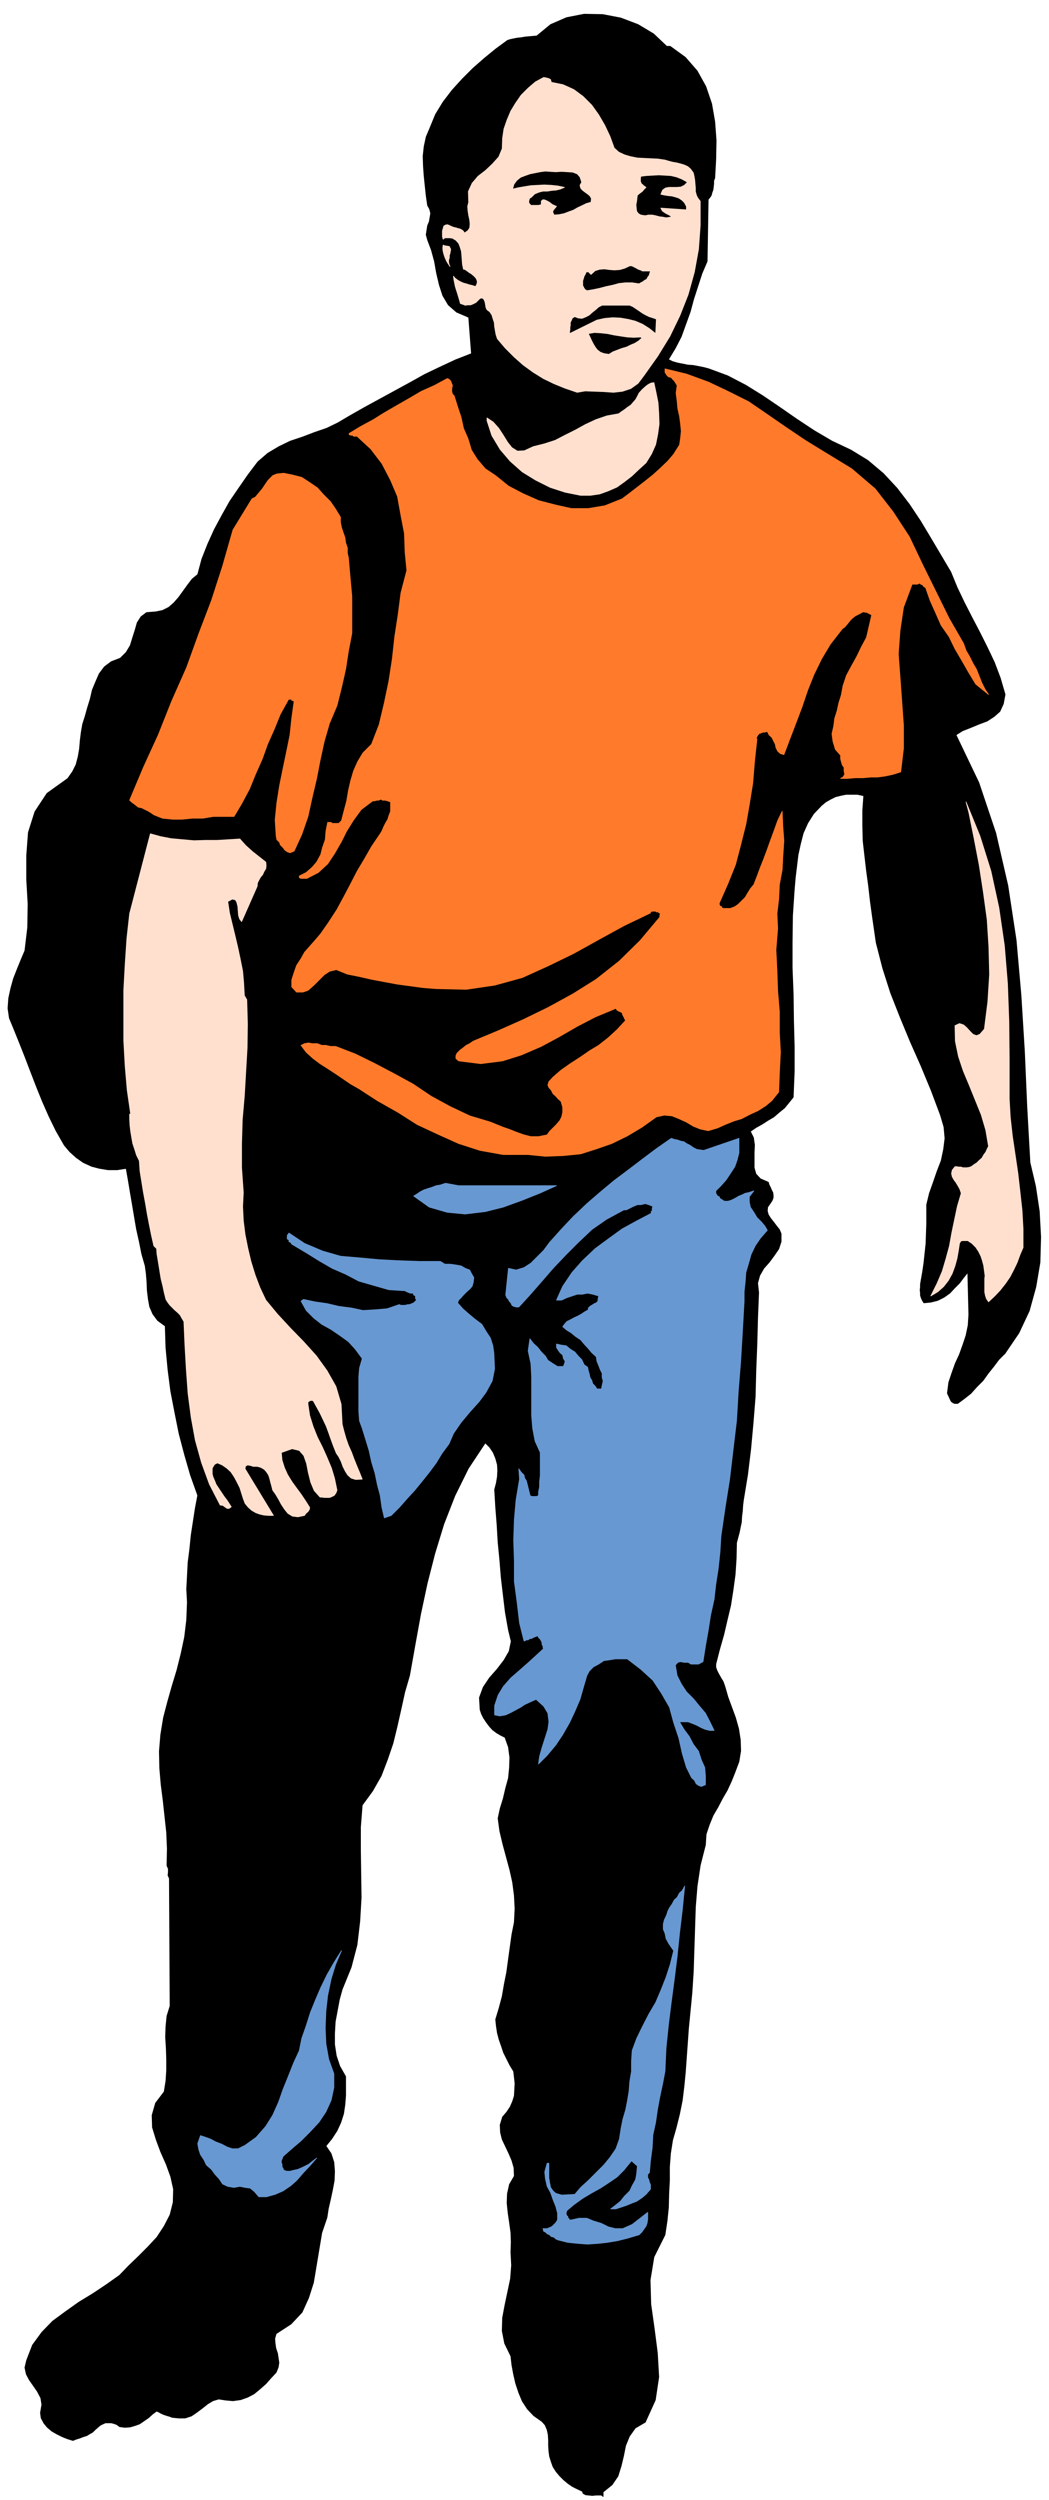 <svg xmlns="http://www.w3.org/2000/svg" fill-rule="evenodd" height="1168.634" preserveAspectRatio="none" stroke-linecap="round" viewBox="0 0 3035 7232" width="490.455"><style>.brush0{fill:#fff}.pen0{stroke:#000;stroke-width:1;stroke-linejoin:round}</style><path style="stroke:#000;stroke-width:2;stroke-linejoin:round;fill:#000" d="M1929 134h10l44 32 34 39 25 45 17 50 9 52 4 54-1 54-3 55-3 8v9l-1 8-1 9-3 8-2 8-4 6-5 6-3 179-15 35-12 37-12 37-10 37-13 36-13 36-17 33-20 33 12 6 14 4 15 3 15 3 15 1 16 3 15 3 15 4 54 20 52 27 50 31 50 34 49 34 50 33 51 30 55 26 49 30 45 38 39 42 36 47 32 48 30 50 29 49 29 49 18 44 21 44 22 43 23 44 21 42 21 44 17 45 14 48-5 27-10 22-17 15-20 13-24 9-24 10-23 9-19 12 66 138 49 146 35 152 24 158 14 159 10 162 7 161 9 161 16 68 11 73 4 74-2 74-12 71-19 69-30 64-40 59-18 18-15 20-16 20-15 21-18 18-17 19-19 15-19 14h-9l-5-2-5-4-2-4-3-6-2-5-3-6-1-3 4-31 9-27 10-28 12-26 10-28 9-27 6-29 2-31-3-122-12 15-12 16-14 14-14 15-17 12-18 9-20 5-20 2-5-8-3-7-2-7v-7l-1-8 1-8v-8l1-7 5-28 4-27 3-28 3-28 1-29 1-28v-56l8-33 11-31 11-32 12-31 7-33 4-32-3-33-10-34-27-72-29-70-31-70-29-70-28-71-23-72-19-74-11-76-6-44-5-44-6-44-5-43-5-44-1-44v-44l3-42-18-4h-33l-15 3-16 4-14 7-14 8-12 10-23 24-17 27-13 29-8 31-7 32-4 33-4 33-3 35-5 75-1 76v75l3 77 1 75 2 75v74l-3 73-12 15-13 16-16 13-15 13-17 10-17 11-18 10-16 11 9 18 3 21-1 22v44l5 18 13 14 23 10 2 7 4 8 3 7 4 8 1 7v8l-3 8-6 9-7 10-1 11 3 11 7 11 8 10 9 12 8 10 5 12v23l-7 21-13 19-14 19-16 18-12 21-6 22 3 27-3 74-2 75-3 76-2 77-6 75-7 76-9 74-12 73-2 16-1 16-2 16-1 17-3 14-3 15-4 15-4 15-1 46-3 46-6 44-7 45-10 42-10 43-12 42-11 43v9l3 9 4 8 5 9 4 7 5 8 3 8 3 9 8 28 11 30 11 30 9 32 5 32 1 32-5 31-12 32-10 25-12 26-14 24-13 25-14 24-11 27-9 27-2 31-15 59-9 60-5 61-2 62-2 61-2 63-4 62-6 62-4 41-3 42-3 42-3 42-4 41-5 41-8 40-10 40-10 35-6 38-3 39v39l-2 39-1 40-4 39-6 40-32 64-11 67 2 70 10 71 9 70 4 69-10 67-29 64-29 17-17 24-11 27-6 30-7 29-9 29-17 25-26 21v13l-5-4h-16l-10 1-11-1-9-1-7-4-2-6-15-7-14-7-13-9-12-10-12-12-10-12-9-14-5-14-5-16-2-15-1-16v-16l-1-16-3-14-6-14-9-10-24-17-18-19-15-23-10-24-9-27-6-26-5-27-3-26-18-37-7-36 1-38 7-37 8-38 8-38 3-39-2-38 1-29-1-28-4-29-4-27-3-29 1-27 6-27 14-24-1-24-6-21-9-21-9-19-10-21-5-20-1-22 7-23 12-14 10-15 7-16 5-16 1-18 1-18-2-18-2-17-11-18-9-18-9-18-6-18-7-20-5-19-3-20-2-19 10-33 9-34 6-35 7-35 5-37 5-36 5-36 7-35 2-40-2-38-5-38-8-36-10-37-10-37-9-38-5-37 6-28 9-29 7-30 8-29 3-30 1-30-4-30-10-28-12-6-12-7-12-9-9-10-9-12-8-12-6-12-4-12-2-35 11-30 18-27 22-25 20-26 15-26 6-29-8-33-9-51-6-50-6-51-4-50-5-51-3-51-4-51-3-51 5-19 3-18 1-18-1-17-5-18-7-17-10-15-13-13-49 74-39 79-32 82-26 85-22 86-19 89-16 88-16 90-14 48-11 50-11 49-12 49-16 47-18 47-25 44-30 41-5 64v67l1 68 1 69-4 68-8 68-17 65-26 64-8 29-6 32-6 32-2 34v32l5 33 10 30 17 30v55l-2 26-4 27-8 25-11 24-15 23-17 21 15 22 8 25 2 26-1 27-5 27-6 28-6 26-4 26-15 44-8 48-8 48-8 48-14 44-19 42-32 34-43 28-4 14 1 14 2 14 5 15 2 13 2 14-2 13-6 15-15 16-15 17-17 15-17 14-19 10-20 7-22 3-22-2-19-3-17 5-15 9-15 12-16 12-16 11-18 6h-19l-10-1-9-1-8-3-7-2-9-3-7-3-7-4-7-3-12 9-11 10-13 9-13 9-14 5-14 4-15 1-15-2-8-6-8-3-8-2h-17l-7 3-8 4-7 6-8 7-7 7-9 5-8 5-10 3-10 4-10 3-10 4-16-5-15-6-16-8-14-8-13-11-10-12-8-15-2-15 4-24-3-19-10-19-11-16-12-17-9-17-4-19 5-21 17-44 27-37 31-32 38-28 38-27 41-25 39-26 38-27 26-27 28-27 28-28 26-28 21-32 17-33 9-36 1-38-8-36-13-36-16-36-13-35-11-36-1-35 10-35 25-33 5-31 2-31v-32l-1-31-2-33 1-31 3-30 9-29-2-369-4-9 1-9v-10l-4-9 1-49-2-47-5-46-5-46-6-47-4-47-1-49 4-48 8-49 12-46 13-46 14-46 12-48 10-47 6-50 2-51-2-38 2-38 2-39 5-39 4-40 6-39 6-39 7-37-21-59-17-59-16-61-12-60-12-62-8-62-6-64-2-63-22-16-14-19-9-21-4-22-3-25-1-25-2-24-3-22-10-35-7-35-8-36-6-35-6-36-6-35-6-36-6-34-26 4h-26l-25-4-23-6-24-11-20-14-19-17-16-19-24-42-20-41-19-43-17-42-17-44-16-42-17-43-17-42-12-29-4-28 2-29 6-28 8-29 11-28 11-27 11-26 8-67 1-69-4-70v-69l5-67 19-60 35-53 60-43 14-20 10-20 6-23 4-23 2-24 3-24 4-23 7-22 7-25 8-26 6-26 10-24 10-23 15-20 20-15 26-10 17-17 12-20 7-23 7-22 6-21 11-17 16-12 26-2 20-4 18-9 15-13 14-16 13-18 13-18 13-17 16-13 12-45 17-43 19-42 22-41 23-41 26-38 27-39 28-37 29-25 32-19 33-16 36-12 34-13 35-12 33-16 32-19 44-25 44-24 44-24 44-24 43-24 44-21 45-21 46-18-8-105-35-15-24-21-16-27-10-31-8-34-6-34-9-33-11-29-4-15 2-13 2-13 5-12 2-12 2-12-3-12-6-11-4-28-3-28-3-29-2-28-1-29 3-28 6-28 11-26 16-39 22-36 26-34 29-32 31-31 33-29 33-27 34-25 9-3 10-2 10-2 11-1 11-2 11-1 11-1 12-1 40-33 46-20 51-10 54 1 52 10 50 19 45 27 38 36z"/><path d="m1892 1107 6 28 6 30 2 31 1 31-4 29-6 30-12 27-16 26-21 19-20 19-22 17-21 15-25 11-25 9-27 4h-28l-45-9-43-14-42-21-39-24-35-31-29-34-24-40-14-43v-8l18 12 16 18 13 20 13 21 12 15 16 10 20-1 26-12 32-8 31-10 29-15 30-15 29-16 30-14 32-11 34-6 8-6 9-6 9-7 9-6 7-8 7-8 5-9 5-10 9-10 10-9 5-4 5-3 6-3 8-1zm-297-869 34 7 31 14 27 20 25 25 20 28 18 31 15 32 12 33 13 12 17 8 17 5 20 4 19 1 21 1 20 1 20 3 10 3 11 3 12 2 12 3 10 3 11 5 8 7 8 11 2 9 2 11 1 12 1 12v10l3 11 4 8 7 9v70l-5 69-12 66-18 65-24 61-29 60-35 57-39 55-18 24-21 15-24 8-26 3-28-2-27-1-27-1-23 4-35-12-32-13-31-15-29-18-29-21-26-23-26-26-23-27-4-12-2-11-2-12-1-12-4-12-3-10-6-9-8-6-3-6-1-6-1-6-1-5-2-5-2-3-4-3-6 1-6 6-6 6-8 4-7 3h-8l-8 1-8-3-6-2-3-11-3-10-3-10-3-9-3-10-2-10-2-10-1-9 5 6 8 6 7 4 9 4 8 2 9 3 9 2 9 3 4-8 1-7-3-8-5-6-8-7-8-5-8-6-5-3h-3l-3-14-1-13-1-13-1-12-4-13-4-10-8-9-10-6-8-1h-14l-5 4-2-8v-16l2-7 2-7 5-3 6-1 9 4 4 2 6 2 5 1 6 2 5 1 6 3 4 3 4 6 10-7 5-8 1-11-1-11-3-14-2-13-1-13 3-12-1-31 11-24 17-20 22-17 20-19 18-20 10-24 1-30 4-27 9-26 11-26 14-23 16-23 20-20 21-18 24-13 6 1 8 2 6 3 2 8zm88 289-5 9 2 8 5 6 8 6 7 5 7 6 4 7-1 11-14 4-12 6-13 6-12 7-14 5-13 5-15 3-14 1-4-9 2-5 4-5 5-6-7-3-6-3-6-5-5-3-6-3-5-2h-5l-4 4v10l-8 2h-22l-6-7v-6l2-7 6-4 9-9 12-5 12-3h13l12-2 13-1 12-3 12-5-19-4-19-2-20-1-19 1-20 1-18 3-18 3-17 4 4-14 8-11 11-9 13-5 14-5 15-3 15-3 15-2 13 1 17 1 17-1 17 1 15 1 13 5 8 9 5 15zm306 0-9 9-10 5-12 1h-23l-10 2-8 6-5 12 9 2 12 2 11 1 11 3 9 3 9 6 7 7 6 11v10l-74-5 4 8 10 7 10 5 8 5-9 2-8 1-10-2-9-1-11-3-10-2h-11l-9 2-13-2-7-4-5-7-1-8-1-11 2-10 1-9 1-8 7-6 7-5 5-6 6-6-7-5-3-3-4-3v-2l-2-4v-9l1-6 16-2 18-1 18-1 18 1 17 1 17 4 15 6 16 9zm-117 257h10l-2 6-2 7-4 5-3 6-6 3-5 4-6 3-5 3-20-3h-19l-19 2-18 5-19 4-19 5-19 4-18 3-6-4-3-5-3-6v-14l2-6 2-7 3-5 3-7 6-1 8 8 12-11 13-4 14-1 15 2 14 1 15-1 14-4 15-7h6l6 3 6 3 7 4 6 2 6 3h13zm-50 99 9 4 9 6 9 6 10 7 9 5 10 5 10 3 11 4-2 42-19-15-19-12-21-9-20-5-23-4-22-1-23 2-23 5-79 39v-6l1-5v-7l1-6v-8l3-6 3-7 7-4 10 4 11 1 10-4 10-5 9-8 10-8 9-8 10-5h80zm35 95-9 8-11 7-12 5-12 6-14 4-13 5-13 5-11 7-14-2-11-4-9-7-6-8-6-10-5-10-5-11-4-8 18-3 18 1 19 2 19 4 19 3 20 3 19 1 20-1 3 3zm1063 2201 3 53 6 54 8 54 8 54 6 53 6 54 3 54v54l-9 21-8 22-10 21-11 21-13 19-15 19-16 17-18 17-6-9-3-9-2-10v-40l1-7-2-15-2-15-4-15-4-12-7-14-8-12-11-11-12-8h-14l-6 1-4 7-3 20-4 23-6 22-8 22-11 20-14 18-17 15-20 12 18-36 15-35 11-37 10-37 7-39 8-38 8-38 11-37-4-12-5-9-6-10-6-8-5-9-2-9 2-10 8-10h5l6 1h6l6 2h12l6-1 6-2 8-6 8-5 7-7 8-7 5-9 6-8 4-9 4-8-8-47-13-44-17-42-17-42-18-43-14-42-9-44-1-45 13-6 12 4 9 8 10 11 8 8 10 4 10-4 13-15 10-79 5-79-2-80-5-79-11-80-12-78-15-78-15-74-8-30 40 98 32 102 23 106 16 110 9 110 4 111 1 111v111zM694 2427l8 9 9 10 10 9 10 9 9 7 10 8 9 7 10 8 1 10-1 9-5 8-4 9-6 7-5 9-4 8-1 10-45 102-6-8-3-10-1-13-1-13-3-12-4-7-9-2-13 7 5 33 8 33 8 33 8 34 7 33 7 35 3 34 2 37 7 12 2 70-1 70-4 69-4 69-6 69-2 69v70l5 72-2 40 2 41 5 40 8 40 9 38 12 39 14 37 17 36 34 41 37 40 38 39 37 41 31 43 26 46 15 51 3 58 5 20 6 21 7 20 9 20 7 19 8 20 8 19 8 20-19 1-13-4-10-9-7-11-7-14-5-14-7-14-7-10-8-20-7-19-7-20-7-19-9-19-9-19-10-18-10-18-6-1-5 2-4 3v6l5 33 10 32 12 30 15 30 13 29 13 31 9 30 7 34-3 8-5 7-6 3-7 3h-16l-7-1h-5l-17-19-10-24-7-28-5-26-8-23-13-15-21-5-31 11 2 22 7 22 9 20 13 21 13 18 14 19 12 18 12 19-1 6-4 6-6 5-4 6-19 4-16-2-13-8-9-11-10-15-8-15-9-15-8-11-3-12-3-11-3-12-3-9-6-9-6-7-10-6-11-3h-12l-5-2-5-1-5-1-3 1-4 3-1 7 82 135h-14l-13-1-13-3-11-4-12-7-10-9-9-11-5-13-5-16-5-16-8-16-8-15-10-15-12-11-13-9-14-6-8 4-4 6-3 6v16l2 8 3 7 3 7 3 8 6 9 6 9 6 9 6 9 7 9 6 9 7 11-5 4-4 1-4-1-3-2-8-6-8-1-31-60-23-63-18-65-12-66-9-69-5-69-4-70-3-69-6-10-5-9-8-8-7-6-8-8-7-7-6-8-5-8-5-20-4-19-5-20-3-18-3-19-3-18-3-18-1-15-8-8-7-31-6-30-6-31-5-30-6-32-5-31-5-31-2-30-8-16-5-16-6-18-3-17-3-18-2-17-1-18v-15h3l-10-69-6-70-4-73v-147l4-74 5-75 8-72 60-231 29 8 31 6 33 3 33 3 33-1h34l33-2 33-2zm610-1706-1 6-1 6-2 6v7l-2 6v6l1 6 3 7-4-6-4-6-4-8-3-7-3-9-2-8-1-9 1-9 5 2 7 1 6 1 4 8z" style="stroke:#ffe0cf;stroke-width:2;stroke-linejoin:round;fill:#ffe0cf"/><path d="M985 1496h0v15l3 15 5 15 5 14 2 15 5 15v15l3 13 5 57 5 55v107l-10 52-8 52-12 53-13 52-22 52-15 52-12 55-10 52-13 55-12 55-18 52-22 48-12 5-8-3-7-5-5-7-8-8-2-7-8-8-2-10-3-47 5-50 8-50 10-49 10-48 10-49 5-48 7-50h-2l-3-2h-2v-3h-8v-2l-25 45-17 42-20 45-15 42-20 45-17 42-23 43-22 37h-60l-30 5h-30l-30 3h-27l-30-3-25-10-7-5-8-5-10-5-10-5-10-2-10-8-7-5-8-7 40-95 43-94 39-98 43-97 35-97 37-97 32-99 30-105 55-90 10-5 10-12 10-12 10-15 7-10 13-13 12-5 20-2 25 5 27 7 23 15 22 15 18 20 20 20 15 22 14 23zm1402-187 77 47 68 58 52 67 47 72 38 80 39 79 38 77 42 73 7 20 10 17 10 20 10 17 8 20 7 18 10 20 10 15-37-30-20-33-20-35-20-34-17-35-23-33-15-34-17-38-13-37-5-3-4-5-5-2-3-3-7 3h-15l-25 67-10 67-5 68 5 67 5 69 5 70v67l-8 68-22 7-23 5-22 3h-20l-22 2h-23l-22 2h-20l7-4 5-8-2-10v-10l-5-7-3-10-2-8v-10l-15-17-7-23-3-22 5-22 3-23 7-22 5-23 7-22 5-27 10-30 15-28 15-27 13-27 15-28 7-30 8-35-13-7-12-2-13 7-10 5-12 10-8 10-10 12-7 5-35 45-25 42-22 45-18 45-17 50-17 45-18 47-17 45-10-3-8-7-5-10-2-10-5-10-5-10-8-7-5-10-7 2h-5l-8 3h-2l-5 5-3 5-2 4 2 3-7 65-5 62-10 62-10 57-15 60-15 57-22 55-23 52-2 5v3l2 5 5 2v3l5 2h20l13-5 10-7 12-12 8-8 7-12 8-13 10-12 9-23 10-27 10-25 10-27 10-28 10-27 10-28 13-27 2 45 3 40-3 45-2 39-8 43-2 42-5 42 2 43-5 62 3 60 2 59 5 60v60l3 57-3 60-2 55-20 25-18 15-22 14-22 10-25 13-23 7-25 10-22 10-27 8-23-5-20-8-20-12-22-10-20-8-22-2-23 5-42 30-42 25-45 22-43 15-47 15-50 5-52 2-50-5h-72l-67-12-62-20-60-27-60-28-55-35-60-34-54-35-23-13-22-15-22-15-23-15-22-14-20-15-20-18-15-20 10-5 12-2 10 2h15l13 5h12l13 3h15l57 22 57 28 55 29 55 30 52 35 55 30 57 27 60 18 17 7 20 8 20 7 20 8 20 7 20 5h22l25-5 7-10 10-10 10-10 10-12 5-10 3-13v-15l-5-17-8-7-7-8-8-7-5-10-7-8-3-7 3-10 12-13 23-20 27-19 28-18 29-20 25-15 28-22 25-23 25-27-3-5-2-5-3-5-2-7-5-3-5-2-5-3-3-5-60 25-52 27-52 30-52 28-58 25-54 17-63 8-64-8-8-7v-8l3-7 10-10 7-5 10-8 10-5 10-7 72-30 72-32 72-35 73-40 67-42 67-53 60-59 57-68v-7l3-3-5-2-3-3h-5l-2-2h-10l-5 2v3l-77 37-73 40-72 40-72 35-77 35-80 22-82 12-87-2-38-3-37-5-37-5-38-7-37-7-35-8-35-7-32-13-20 5-15 10-15 15-15 15-17 15-15 5h-18l-14-15v-20l7-22 7-20 13-20 10-18 15-17 15-17 17-20 23-33 24-37 20-37 20-38 18-35 22-37 20-35 25-37 5-8 5-12 5-10 7-12 3-10 5-13v-27l-8-3-7-2h-8l-5-3-7 3h-5l-7 2h-5l-33 25-22 30-20 32-15 30-20 35-20 30-27 25-33 17h-17l-5-2v-5l20-10 17-15 13-15 12-22 5-20 8-23 2-25 5-25h10l3 3h19l8-8 7-27 8-30 5-30 7-30 8-27 12-27 15-25 25-25 22-57 15-63 13-62 10-65 7-64 10-65 8-62 17-65-5-52-2-55-10-52-10-55-20-47-25-48-32-42-40-37h-10l-3-3h-5l-5-2v-3l33-20 37-20 32-20 38-22 35-20 34-20 38-17 37-20 5 2 5 5 3 8 2 5-2 10v7l2 8 5 5 10 32 10 30 7 32 13 30 10 33 17 27 23 27 30 20 37 30 42 22 45 20 50 13 45 10h49l48-8 50-20 20-15 22-17 22-17 25-20 20-18 23-22 17-20 17-27 3-20 2-20-2-20-3-23-5-22-2-22-3-23 3-22-3-5-5-8-5-5-4-5-8-2-5-5-5-8v-10l62 15 63 23 57 27 60 30 54 37 55 38 55 37 57 35z" style="stroke:#ff7b2b;stroke-width:2;stroke-linejoin:round;fill:#ff7b2b"/><path d="m2016 3325 20 3 102-35v42l-5 20-7 20-13 20-12 18-15 17-15 15v7l2 3 3 5 5 2 2 5 5 3 3 2 5 3h10l10-3 10-5 12-7 8-3 10-5 10-2 15-5-13 17v15l3 15 10 15 9 15 13 13 10 12 7 12-20 23-15 22-12 25-7 25-8 27-2 28-3 27v28l-5 89-5 85-7 87-5 85-10 84-10 85-13 82-12 82-3 48-5 47-7 45-5 44-10 45-7 45-8 45-7 45-13 7h-22l-8-5h-12l-10-2-8 2-7 8 5 30 12 24 15 23 20 20 18 22 17 20 13 25 12 25h-12l-13-3-12-5-13-7-12-5-13-5h-25l13 22 15 20 12 23 15 20 8 25 10 22 2 25v25l-12 5-8-3-7-5-5-10-8-7-5-10-5-10-5-10-12-40-10-45-15-45-12-44-23-40-25-38-35-32-39-30h-35l-18 3-15 2-15 10-15 8-12 12-7 13-10 34-10 35-15 35-15 32-20 35-20 30-25 30-25 25 3-22 7-25 8-25 9-28 3-22-3-25-12-20-22-20-18 8-15 7-12 8-13 7-15 8-15 7-17 3-15-3v-27l10-30 15-25 22-25 23-20 25-22 22-20 25-23-2-2v-5l-3-5v-5l-2-5-3-5-5-5-2-5-8 3-5 2-5 3h-5l-5 4h-5l-5 3h-2l-13-52-7-60-8-60v-60l-2-59 2-60 5-57 10-60-2-30 7 10 8 8 2 9 5 8 3 12 2 8 3 12 2 8v2l5 3h15l5-3v-10l3-15v-15l2-17v-67l-15-33-7-37-3-37v-112l-2-38-8-37 5-35 10 13 13 12 10 13 12 12 7 12 15 10 13 8h17l3-8 2-7-5-8-2-10-8-7-5-7-5-8v-10l13 3 15 2 12 10 13 8 10 12 10 10 7 15 10 7 2 10 3 10 2 10 5 8 3 10 7 7 5 8h13l2-10 3-13-3-10v-12l-5-10-5-13-5-12-2-13-13-12-10-12-12-13-10-12-15-10-12-10-13-8-12-10 5-7 7-8 10-5 13-7 7-3 13-7 7-5 12-7v-5l5-5 5-3 8-5 5-2 5-5v-5l2-10-17-5-15-3-15 3h-15l-15 5-15 5-15 7h-15l18-40 27-40 30-34 37-35 38-28 40-29 42-23 42-22v-5l3-3v-7l2-5-12-5-10-3-13 3h-10l-12 5-10 5-10 5h-7l-50 27-43 30-39 37-35 35-38 40-32 37-35 40-32 35h-8l-7-2-5-3-3-7-5-5-2-5-5-5-3-8 8-77 22 5 23-7 20-13 20-20 17-17 17-23 18-20 17-19 33-35 40-38 37-32 42-35 40-30 42-32 40-30 43-30 9 3 10 2 8 3 10 2 7 5 10 5 10 7 10 5zm-406 105-49 22-50 20-55 20-52 13-58 7-52-5-52-15-45-32 8-5 12-8 10-5 12-4 10-3 13-5 12-2 15-5 38 7h283zm-336 219 13 8h15l15 2 17 3 12 7 13 5 5 10 7 12-2 15-3 10-7 8-8 7-10 10-7 8-7 7-3 8 15 17 17 15 18 15 20 15 12 20 13 20 7 22 3 22 2 45-7 35-18 33-20 27-27 30-25 30-22 32-13 30-20 27-17 28-20 27-20 25-22 27-23 25-22 25-23 23-20 7-7-30-5-35-8-30-7-34-10-33-7-32-10-33-10-32-8-22-2-28v-99l2-25 8-28-20-27-20-22-25-18-25-17-27-15-23-18-22-22-15-27 7-5 33 7 35 5 34 8 38 5 32 7 35-2 35-3 35-12 5 2h12l8-2h5l7-3 5-2 8-8-3-5v-7l-5-3-2-5h-8l-5-2-7-3-3-2-47-3-42-12-45-13-38-20-39-17-38-22-37-23-37-22-5-3-3-5-5-2v-5l-5-3v-10l5-7 45 30 52 22 52 15 58 5 54 5 58 3 59 2h60zm650 2343-7 37-8 37-7 38-5 35-8 37-2 37-5 38-3 34-5 5v10l3 5 2 8 3 7v13l-13 15-12 10-15 10-13 5-17 7-15 5-15 5h-15l13-10 15-12 12-15 15-15 7-15 10-18 3-17 2-22-17-15-22 27-20 20-25 17-23 15-27 15-25 15-25 18-20 17-2 7v3l2 5 3 2v5h2l3 5h5l22-5h23l19 8 23 7 20 10 20 5h22l27-12 45-35v20l-2 12-3 8-7 10-5 7-8 8-7 2-27 8-28 7-30 5-27 3-30 2-27-2-30-3-28-7-7-3-5-5-8-2-5-5-7-3-5-5-5-2-2-8h12l5-2 7-3 3-2 5-5 5-5 5-8v-20l-5-19-8-20-7-20-10-18-5-22-2-20 7-25h5v42l2 13 3 15 7 10 8 7 17 5 38-2 17-20 22-20 23-23 22-22 18-22 17-25 10-28 5-32 5-25 8-27 5-25 5-30 2-27 5-30v-30l2-30 13-35 17-35 18-35 20-34 15-35 15-38 12-37 10-40-7-10-8-12-7-13-3-15-5-12v-15l3-12 7-15 3-10 5-10 7-10 7-13 8-7 7-13 8-7 7-13-7 70-8 67-7 68-8 64-9 68-8 64-7 68-3 67zm-958 7v40l-8 37-15 33-20 30-27 29-25 25-27 23-25 22-3 8-2 5v5l2 5v7l3 5 2 5 8 3h10l12-3 10-2 12-5 10-5 10-5 10-8 13-10-20 23-18 19-20 23-17 15-22 15-23 10-25 7h-22l-13-15-12-10-15-2-15-3-17 3-18-3-15-7-10-15-12-13-10-14-15-13-7-15-10-15-5-15-3-17 8-23 15 5 14 5 15 8 18 7 15 8 15 5h17l20-10 32-23 28-32 20-32 17-38 13-37 15-37 15-38 17-37 7-35 13-37 12-38 15-37 15-35 18-37 20-35 22-35-17 40-13 42-10 48-5 44-2 50 2 45 8 45 15 42z" style="stroke:#6898d1;stroke-width:2;stroke-linejoin:round;fill:#6898d1"/></svg>
